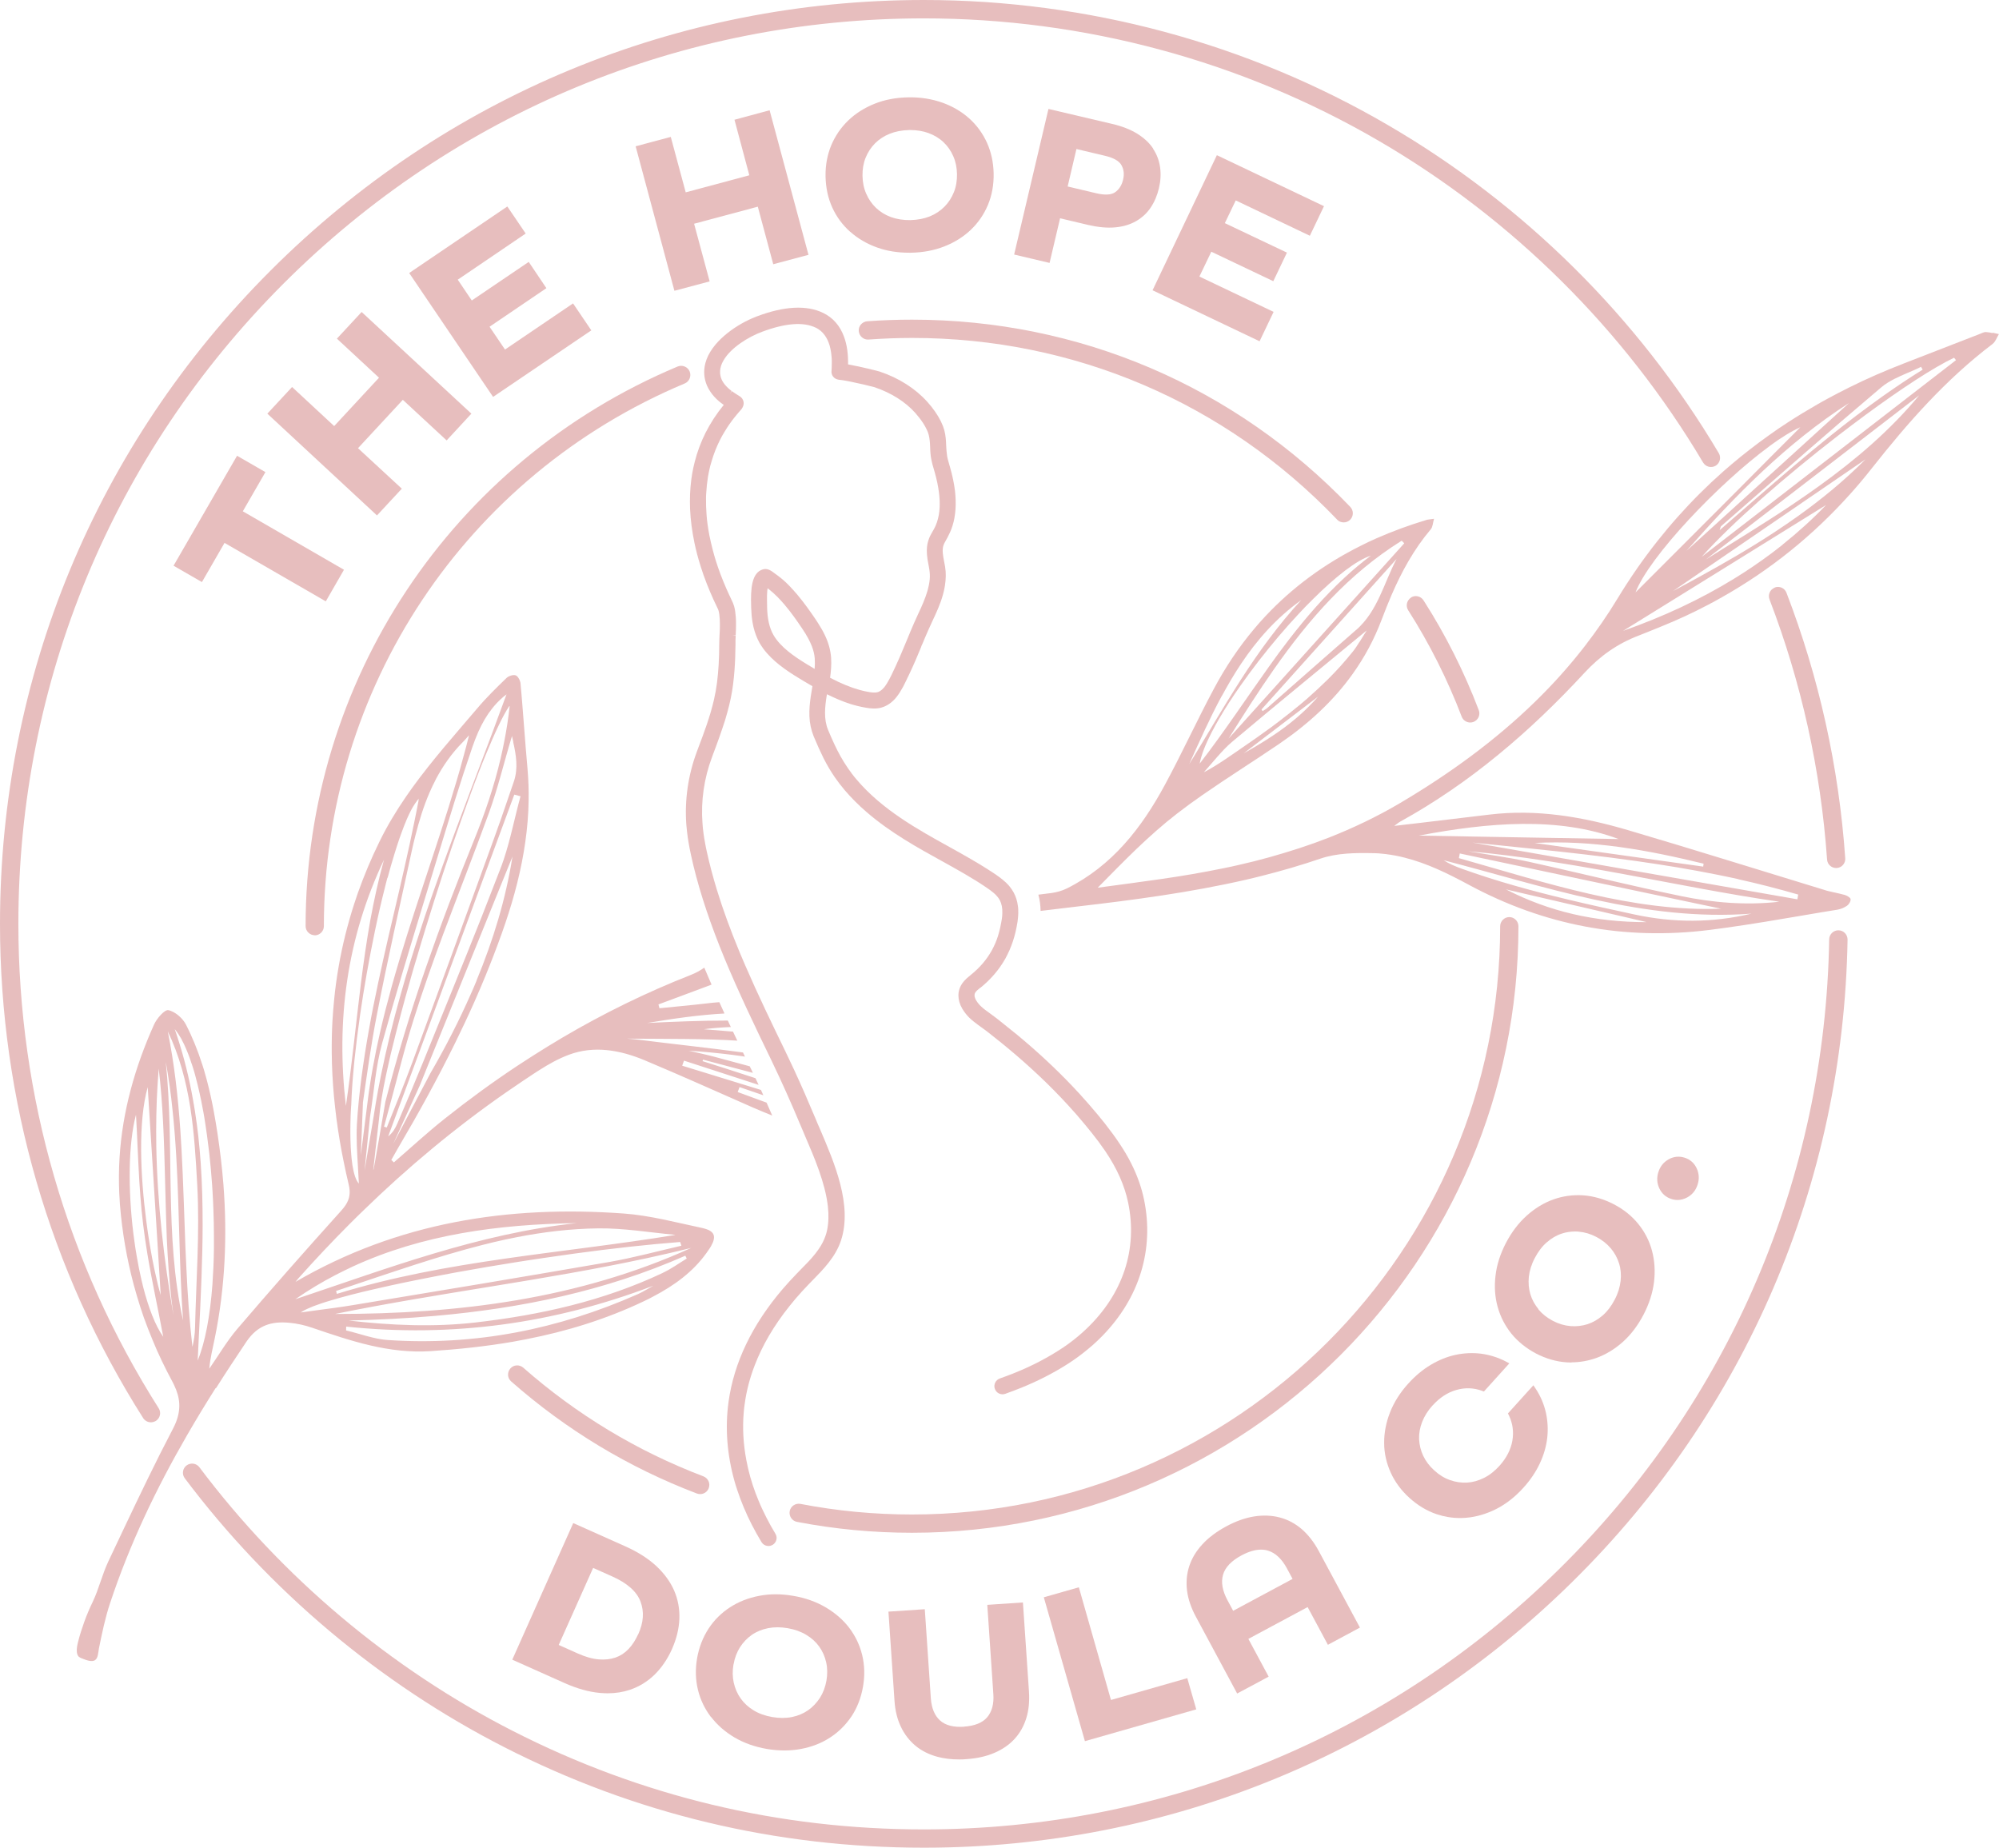<svg xmlns="http://www.w3.org/2000/svg" id="Layer_1" viewBox="0 0 198 183.01"><defs><style>.cls-1{fill:#e7bebe;}</style></defs><path class="cls-1" d="m197.36,32.99c-.21-.05-.42-.09-.64-.1-.21-.02-.44.12-.66.2-2.49.97-4.98,1.94-7.47,2.9-1.88.73-3.7,1.52-5.46,2.4-.7.35-1.4.71-2.08,1.08-.34.19-.68.37-1.02.57-1.01.58-2,1.18-2.97,1.81-.65.42-1.28.85-1.9,1.3-.62.44-1.24.9-1.84,1.37-.3.23-.6.47-.9.71-.59.48-1.18.98-1.75,1.48-3.15,2.79-5.99,5.97-8.49,9.55-.68.98-1.34,1.99-1.97,3.03-.99,1.64-2.07,3.19-3.21,4.67-.76.99-1.56,1.94-2.38,2.86s-1.68,1.81-2.56,2.67c-3.97,3.87-8.49,7.15-13.37,10.04-2.29,1.35-4.65,2.48-7.07,3.43-.97.38-1.95.73-2.93,1.05-.99.32-1.98.62-2.98.9-1,.28-2.01.53-3.03.76-.51.12-1.02.23-1.53.33-2.04.42-4.11.77-6.2,1.07-2.07.3-4.15.57-6.22.85,1.28-1.3,2.55-2.6,3.84-3.84.32-.31.65-.62.98-.92.66-.6,1.32-1.19,2.01-1.76.34-.28.69-.56,1.04-.83.8-.62,1.62-1.22,2.46-1.8,1.25-.87,2.52-1.71,3.8-2.55,1.28-.84,2.56-1.67,3.82-2.53,2.86-1.95,5.35-4.21,7.29-6.93,1.17-1.63,2.14-3.42,2.89-5.41.3-.8.62-1.59.95-2.37,1.01-2.34,2.23-4.58,3.91-6.56.19-.23.2-.61.32-1.04-.18.03-.31.04-.43.06-.06,0-.11.01-.16.02-.05,0-.09.02-.14.03-1.73.52-3.39,1.13-4.98,1.83-.53.23-1.05.48-1.56.74-3.58,1.79-6.75,4.1-9.46,7-.39.41-.76.84-1.13,1.28-1.47,1.75-2.78,3.7-3.93,5.85-1.68,3.14-3.16,6.38-4.85,9.51-2.31,4.29-5.24,8.06-9.74,10.3-.47.23-1.01.38-1.53.45-.43.05-.85.11-1.28.16.14.51.21,1.05.22,1.61,1.22-.15,2.44-.3,3.67-.44,5.6-.65,11.19-1.39,16.67-2.65.5-.12,1-.23,1.49-.36,1.99-.5,3.96-1.07,5.92-1.74,1.6-.54,3.43-.57,5.15-.53.43,0,.86.04,1.28.09.63.08,1.25.19,1.86.35,2.24.56,4.33,1.59,6.37,2.69,7.47,4.03,15.41,5.52,23.79,4.48.53-.07,1.06-.14,1.59-.21,2.66-.37,5.3-.82,7.94-1.27.53-.09,1.06-.18,1.59-.27.53-.09,1.06-.18,1.59-.26.17-.03.34-.08.5-.14.16-.07.32-.15.46-.25.19-.13.39-.45.36-.65,0-.06-.06-.13-.13-.19-.05-.04-.11-.08-.17-.11-.03-.02-.06-.03-.09-.05-.06-.03-.13-.05-.18-.07-.17-.05-.34-.09-.51-.13-.34-.08-.68-.15-1.02-.23-.17-.04-.34-.08-.5-.14-6.47-1.97-12.93-4-19.41-5.91-4.48-1.32-9.05-2.12-13.76-1.55-2.32.28-4.65.56-7.03.84-.79.09-1.59.19-2.4.28.25-.18.39-.31.55-.4,3.48-1.92,6.71-4.15,9.74-6.64,3.03-2.48,5.86-5.21,8.54-8.11,1.55-1.68,3.28-2.9,5.38-3.7.38-.15.76-.3,1.13-.45.38-.15.75-.31,1.13-.46,1.56-.63,3.08-1.33,4.54-2.1.49-.25.97-.52,1.45-.79,4.77-2.69,9.01-6.1,12.7-10.22.74-.82,1.46-1.68,2.15-2.56,3.56-4.51,7.34-8.81,11.95-12.3.29-.22.43-.65.63-.98-.21-.04-.42-.1-.64-.14Zm-67.61,36.87c-.27.28-.55.55-.84.81-1.43,1.3-3.04,2.38-4.71,3.36-.34.2-.67.39-1.01.58,2.45-1.87,4.91-3.74,7.36-5.61-.26.3-.52.59-.8.86Zm4.91-6.29c-.22.36-.44.69-.69,1-.77.96-1.59,1.87-2.46,2.73-.65.64-1.32,1.26-2,1.86-.23.2-.46.4-.69.59-.7.58-1.42,1.15-2.14,1.7-.24.18-.49.37-.73.55-.98.72-1.98,1.42-2.99,2.11-1.2.82-2.38,1.68-3.72,2.38.34-.38.68-.77,1.01-1.16.11-.13.22-.26.34-.39.45-.51.91-1.01,1.43-1.45,4.37-3.68,8.8-7.29,13.35-11.05-.25.4-.48.77-.7,1.13Zm-.35-1.17c-2.94,2.57-5.87,5.15-8.8,7.73-.13.12-.3.2-.45.3-.04-.05-.08-.11-.11-.16,4.46-4.97,8.92-9.94,13.38-14.91-1.26,2.39-1.86,5.16-4.01,7.04Zm4.53-8.85c.08.09.17.17.25.26-5.8,6.45-11.6,12.89-17.4,19.34,1.46-2.33,2.94-4.65,4.51-6.89,3.45-4.92,7.36-9.42,12.64-12.71Zm-3.05,1.48c-.91.68-1.77,1.4-2.59,2.16-2.05,1.89-3.85,3.98-5.54,6.17-.68.88-1.34,1.77-1.98,2.68-2.27,3.17-4.43,6.46-6.85,9.59.15-.84.56-1.88,1.16-3.05.12-.23.25-.47.38-.72.54-.97,1.18-2.02,1.91-3.1.18-.27.37-.54.56-.81.57-.82,1.19-1.65,1.82-2.47,1.28-1.65,2.65-3.27,4.02-4.73.45-.49.91-.96,1.36-1.4,2.24-2.23,4.33-3.88,5.76-4.32Zm-14.77,13.91c.59-1.09,1.21-2.15,1.89-3.17,1.59-2.39,3.5-4.56,5.98-6.34-1.13,1.22-2.17,2.49-3.16,3.81-.25.33-.49.66-.73.99-.95,1.33-1.86,2.7-2.73,4.09-1.09,1.73-2.14,3.5-3.2,5.26-.42.7-.85,1.41-1.28,2.1,1.03-2.28,2.04-4.56,3.22-6.74Zm28.16,19.15c.57.13,1.14.26,1.71.4,3.42.8,6.86,1.59,10.42,2.42.59.14,1.19.28,1.79.42-5.06.01-9.63-1.03-13.93-3.24Zm12.7,2.48c-2.17-.47-4.34-.94-6.5-1.46-3.6-.86-7.16-1.83-10.65-3.09-.6-.22-1.18-.46-1.74-.82,10.02,2.59,19.87,6.09,30.49,5.29-3.86.92-7.71.92-11.6.08Zm-17.38-5.58c.03-.15.06-.31.09-.46,4.39.93,8.79,1.86,13.12,2.78,2.17.46,4.32.91,6.45,1.36,2.13.45,4.23.9,6.31,1.33-8.68.33-17.29-2.55-25.97-5.01Zm22.01,3.76c-1.26-.26-2.51-.53-3.77-.81-3.76-.84-7.51-1.75-11.27-2.58-2-.44-4.03-.7-6.05-1.05.65.06,1.3.12,1.94.19,1.29.14,2.58.3,3.87.48,3.22.45,6.42,1.01,9.62,1.6,5.12.95,10.23,1.98,15.39,2.73-3.29.37-6.54.1-9.74-.56Zm5.66-1.67c1.99.44,3.97.95,5.94,1.52-.03.16-.05.31-.08.47-10.67-1.86-21.35-3.73-32.18-5.62,1.37.14,2.73.28,4.09.42.68.07,1.36.14,2.04.21,3.4.35,6.79.73,10.16,1.21,1.35.19,2.69.4,4.03.62,1.34.23,2.68.47,4.01.74.67.13,1.33.28,1.99.42Zm-3.43-1.53c-.01.09-.02.19-.04.28-5.56-.78-11.13-1.56-16.69-2.34,5.71-.31,11.24.71,16.73,2.05Zm-8.42-2.45c-2.27-.04-4.65-.08-7.11-.12-4.09-.07-8.38-.14-12.67-.22,6.92-1.31,13.82-1.89,19.78.34Zm27.4-45.61c.33-.17.68-.32,1.02-.47.35-.15.69-.3,1.04-.45.17-.08.34-.16.5-.24.05.09.11.19.16.28-1.36.84-2.68,1.73-3.98,2.65-1.73,1.23-3.42,2.51-5.08,3.84-2.49,1.99-4.93,4.09-7.37,6.21-1.22,1.06-2.44,2.13-3.68,3.2.07-.21.09-.31.12-.36,0-.02.02-.03.03-.04,3.95-3.45,7.89-6.92,11.86-10.34,1.33-1.14,2.66-2.27,3.99-3.4.41-.35.89-.63,1.38-.88Zm-4.57,2.42c-5.37,4.88-10.74,9.76-16.11,14.65,4.83-5.48,9.92-10.67,16.11-14.65Zm-7.89,4.28c1.15-.85,2.21-1.5,3.07-1.88-1.98,1.98-4,4-6.03,6.05-2.04,2.04-4.1,4.11-6.16,6.17-1.38,1.38-2.76,2.76-4.14,4.14,1.35-3.54,8.26-10.81,13.27-14.48Zm1.33,9.74c-.38.3-.76.6-1.15.89-1.17.87-2.38,1.7-3.64,2.47-3.36,2.07-7.05,3.79-11.03,5.19,1.74-1.08,3.47-2.15,5.18-3.21.86-.53,1.71-1.06,2.55-1.58,4.24-2.63,8.37-5.19,12.38-7.68-1.34,1.4-2.78,2.7-4.29,3.91Zm1.55-2.85c-.78.56-1.58,1.1-2.38,1.63-2.42,1.59-4.93,3.04-7.48,4.44-.85.47-1.71.93-2.57,1.39,6.36-4.35,12.72-8.71,19.07-13.05-2.06,2.07-4.29,3.91-6.64,5.59Zm2.05-2.95c-.9.65-1.82,1.28-2.74,1.9-1.39.93-2.8,1.83-4.22,2.72-1.42.89-2.84,1.77-4.26,2.66,7.04-5.42,14.09-10.84,21.13-16.26-2.91,3.5-6.3,6.38-9.91,8.98Zm-11.64,7.02c3.04-3.4,8.35-8.02,13.49-11.99.91-.7,1.81-1.38,2.69-2.03,3.53-2.6,6.76-4.72,8.82-5.7.06.08.12.16.19.24-8.4,6.49-16.79,12.99-25.19,19.48Z"></path><path class="cls-1" d="m21.4,137.48c.98-1.55,1.99-3.08,3.01-4.6,1.12-1.65,2.51-2.03,4.24-1.87.76.07,1.54.24,2.26.49,3.81,1.3,7.59,2.59,11.75,2.32,2.75-.18,5.46-.47,8.14-.93.45-.08.89-.16,1.33-.25,3.99-.78,7.88-1.97,11.64-3.76.32-.15.64-.31.95-.48,2.04-1.07,3.9-2.4,5.27-4.32.11-.15.21-.3.31-.45.05-.07.09-.14.13-.21.53-.94.36-1.47-.66-1.74-.07-.02-.15-.04-.23-.06-2.57-.54-5.15-1.24-7.76-1.43-11.43-.83-22.38.87-32.51,6.77.09-.11.18-.23.27-.33.83-.93,1.66-1.84,2.51-2.74s1.71-1.79,2.58-2.66c.44-.44.87-.87,1.32-1.3,4.42-4.3,9.15-8.25,14.24-11.78.51-.35,1.02-.7,1.54-1.05.37-.25.74-.5,1.11-.74.19-.12.37-.24.56-.36.94-.6,1.92-1.15,2.94-1.53,2.5-.94,5.07-.47,7.48.53.9.38,1.8.76,2.7,1.15,2.69,1.16,5.36,2.36,8.05,3.54.64.28,1.28.54,1.92.8-.19-.43-.38-.86-.56-1.28-.95-.35-1.91-.7-2.86-1.05.06-.16.12-.33.18-.49.79.27,1.57.54,2.36.81-.08-.18-.16-.35-.24-.53-2.6-.8-5.2-1.6-7.8-2.4.06-.17.12-.33.18-.5,2.46.8,4.93,1.6,7.39,2.4-.1-.22-.21-.44-.31-.66-.06-.02-.12-.04-.18-.06-1.68-.56-3.37-1.09-5.06-1.63.01-.05.03-.1.04-.15,1.65.44,3.3.87,4.94,1.31-.03-.07-.06-.13-.09-.2l-.09-.19c-.04-.09-.09-.18-.13-.26-1.15-.31-2.3-.62-3.45-.93-.85-.23-1.72-.41-2.58-.61.73.04,1.45.1,2.18.17.72.07,1.44.15,2.16.24.41.05.81.11,1.22.17-.07-.14-.13-.27-.2-.41-3.49-.47-6.99-.84-10.48-1.28-.34-.04-.69-.06-1.03-.09,4.35.03,7.71,0,10.95.2-.14-.3-.29-.6-.43-.9-.06,0-.13,0-.19-.01-.9-.07-1.79-.14-2.69-.22.8-.11,1.7-.18,2.67-.22-.1-.21-.2-.43-.3-.64-2.66,0-5.32.11-7.99.24,2.56-.43,5.11-.8,7.66-.94-.17-.37-.34-.74-.51-1.12-.44.03-.88.07-1.33.13-1.53.18-3.07.31-4.6.47-.03-.13-.07-.25-.1-.38,1.76-.64,3.5-1.31,5.26-1.96-.24-.56-.48-1.12-.72-1.68-.4.28-.83.52-1.31.71-4.43,1.74-8.67,3.82-12.73,6.21-.51.3-1.01.6-1.51.91-1,.62-2,1.25-2.98,1.9-2.46,1.63-4.84,3.37-7.17,5.22-1.74,1.38-3.37,2.89-5.05,4.34-.08-.08-.17-.16-.25-.25.22-.39.44-.79.67-1.18,2.01-3.41,3.91-6.86,5.65-10.4.65-1.33,1.28-2.66,1.88-4.01.4-.9.79-1.81,1.16-2.72.56-1.37,1.09-2.75,1.59-4.15.94-2.63,1.7-5.29,2.16-8,.12-.68.21-1.36.29-2.04.04-.34.07-.68.1-1.03.06-.69.09-1.38.1-2.07.02-1.04-.02-2.09-.11-3.14-.06-.7-.12-1.4-.18-2.11-.11-1.4-.22-2.81-.33-4.21-.06-.7-.11-1.4-.18-2.11,0-.07-.02-.16-.05-.24-.04-.13-.1-.25-.18-.36-.02-.03-.05-.07-.08-.1-.05-.06-.11-.1-.17-.12-.25-.09-.71.06-.92.27-.24.24-.49.47-.73.71-.24.24-.48.48-.72.72-.47.48-.94.98-1.37,1.49-2.23,2.62-4.51,5.18-6.52,7.96-.2.28-.4.56-.59.84-.97,1.41-1.86,2.88-2.63,4.45-.84,1.71-1.56,3.43-2.17,5.16-.12.35-.24.69-.35,1.04-.67,2.08-1.19,4.17-1.55,6.28-.18,1.05-.33,2.11-.43,3.17-.07.71-.13,1.42-.17,2.12-.06,1.06-.08,2.13-.07,3.2.01,1.43.09,2.86.22,4.3.07.72.15,1.44.24,2.16.19,1.44.43,2.89.73,4.34.07.36.15.73.23,1.09.08.36.17.73.25,1.09.21.86.1,1.45-.28,2.05-.13.2-.29.4-.47.6-3.47,3.85-6.9,7.74-10.27,11.68-1.04,1.22-1.86,2.63-2.78,3.95.09-1.05.34-2.02.54-3,1.04-5.07,1.25-10.16.86-15.24-.07-.85-.15-1.7-.25-2.54-.05-.42-.1-.85-.16-1.27-.06-.42-.12-.85-.18-1.27-.11-.7-.22-1.39-.35-2.08-.04-.23-.09-.46-.13-.69-.23-1.15-.5-2.29-.83-3.41-.07-.22-.13-.45-.21-.67-.43-1.34-.95-2.64-1.6-3.91-.25-.48-.73-.97-1.24-1.24-.17-.09-.34-.16-.5-.19-.37-.08-1.15.82-1.42,1.42-1.91,4.25-3.14,8.64-3.42,13.21-.07,1.14-.08,2.29-.03,3.46.02.39.04.78.07,1.17.22,2.72.68,5.37,1.37,7.95.2.74.42,1.47.65,2.2s.49,1.45.77,2.16c.28.71.57,1.42.88,2.13.31.7.65,1.4,1,2.09.18.35.36.69.54,1.03.05.1.11.2.15.3.62,1.28.7,2.43.17,3.74-.08.2-.18.41-.29.62-1.69,3.23-3.27,6.53-4.83,9.82-.52,1.1-1.04,2.2-1.56,3.3-.61,1.29-.93,2.71-1.54,3.99-.31.64-.59,1.29-.83,1.96s-.46,1.34-.63,2.03c-.08.32-.15.66-.12.99.01.13.05.26.12.37.02.04.05.07.08.1.08.07.18.11.27.15.36.14,1,.42,1.34.18.16-.11.24-.32.28-.54.05-.22.07-.45.1-.62.31-1.51.62-3.04,1.11-4.5,1.94-5.84,4.56-11.32,7.6-16.58.91-1.58,1.86-3.14,2.84-4.69Zm25.81-40.37c-.18.44-.37.89-.57,1.33-1.17,2.66-2.51,5.27-4,7.84h0s-3.69,7.01-3.69,7.01l2.63-5.78c1.17-2.89,2.34-5.79,3.5-8.65,1.16-2.87,2.31-5.71,3.44-8.5.75-1.86,1.5-3.71,2.24-5.52-.66,4.18-1.9,8.27-3.56,12.27Zm4.34-18.22c-.57,2.08-.98,4.21-1.66,6.25-.1.29-.2.58-.31.86-.62,1.61-1.25,3.23-1.88,4.83-1.91,4.82-3.88,9.62-5.82,14.43-.41,1-.82,2-1.24,3-.42,1-.85,1.99-1.27,2.99-.1.24-.22.47-.36.69-.15.22-.33.43-.56.61,4.16-11.28,8.33-22.57,12.49-33.85.21.06.42.11.63.17Zm-.72-5.41c.3,1.33.5,2.61.08,3.89-.42,1.24-.85,2.48-1.28,3.72-.22.62-.44,1.24-.66,1.85s-.45,1.23-.67,1.85c-2.48,6.82-4.96,13.65-7.47,20.46-.4,1.08-.82,2.15-1.24,3.22-.43,1.07-.86,2.13-1.28,3.2-.09-.03-.18-.06-.27-.08.56-2.08,1.13-4.15,1.67-6.23,1.53-5.85,3.66-11.49,5.81-17.12.2-.51.39-1.02.59-1.54.78-2.05,1.56-4.1,2.31-6.16.44-1.22.82-2.47,1.18-3.75.36-1.27.71-2.57,1.11-3.89.04.19.09.38.13.57Zm-.35-3.54c-.06.59-.14,1.18-.23,1.76-.18,1.16-.4,2.29-.66,3.4-.65,2.78-1.55,5.43-2.61,8.04-.86,2.11-1.69,4.23-2.5,6.36-.81,2.13-1.58,4.27-2.33,6.43-1.49,4.32-2.83,8.71-3.98,13.2-.08.44-1.24,7.33-1.19,6.73,0-.02,0-.04,0-.07.03-.28.11-.98.2-1.81,0-.08.02-.17.03-.25.05-.43.1-.88.15-1.32,0-.09.02-.17.03-.26.06-.52.12-1.01.16-1.4,0-.07.01-.13.02-.19.05-.42.08-.7.08-.73,0,0,0,0,0,0,0,0,0,0,0,0h0c.14-1.21.47-2.9.93-4.9.05-.2.09-.4.14-.61.3-1.24.64-2.59,1.02-4.01.13-.47.26-.96.39-1.45.2-.73.41-1.48.63-2.24.15-.51.29-1.02.45-1.53.3-1.03.62-2.08.94-3.13,1.13-3.68,2.35-7.41,3.54-10.76.25-.72.51-1.42.75-2.1.17-.45.33-.9.49-1.33.16-.43.32-.85.48-1.26.24-.61.47-1.2.7-1.75.91-2.21,1.71-3.91,2.33-4.82Zm-3.14,2.62c.43-.97.89-1.74,1.4-2.38.07-.09.15-.18.22-.27.37-.43.77-.81,1.21-1.14-.95,2.6-1.92,5.19-2.9,7.77-.16.43-.33.86-.49,1.29-.49,1.29-.97,2.58-1.45,3.87-.16.43-.32.86-.48,1.29-.64,1.72-1.26,3.44-1.87,5.17-.15.43-.3.86-.45,1.29-.3.86-.59,1.73-.87,2.6-.71,2.17-1.39,4.35-2,6.54-.74,2.63-1.39,5.29-1.94,7.98-.09.45-.18.9-.26,1.35-.17.9-.32,1.81-.46,2.72l-.89,5.3.54-5.32c.39-2.43.55-4.93,1.2-7.29,1.3-4.69,2.72-9.36,4.14-14.02.47-1.55.95-3.11,1.42-4.66.55-1.79,1.09-3.59,1.65-5.38.56-1.79,1.14-3.57,1.75-5.34.17-.49.35-.94.53-1.36Zm-4.17,4.62c.7-1.32,1.56-2.56,2.67-3.68.06-.07.13-.13.19-.2.18-.2.34-.38.43-.48-.1.38-.19.76-.29,1.14-.2.76-.41,1.52-.62,2.27-.11.38-.22.76-.33,1.13-2,6.79-4.51,13.48-6.42,20.34-.42,1.53-.82,3.06-1.17,4.61-.53,2.32-.96,4.66-1.25,7.05l-.64,5.06.21-5.24c.41-2.87.81-5.74,1.36-8.58,1.06-5.47,2.29-10.9,3.48-16.34.11-.5.22-.99.35-1.48.37-1.47.81-2.9,1.4-4.27.2-.46.41-.9.64-1.34Zm-4.78,9.77c.22-.83.45-1.63.68-2.37.09-.3.18-.58.27-.86.14-.42.27-.82.41-1.19.09-.25.18-.49.27-.72.09-.23.18-.45.27-.66.27-.63.54-1.15.81-1.55.09-.13.18-.25.26-.36.04-.05.09-.1.13-.15-.02.02-.03.07-.03.12,0,.05,0,.1-.01.13-.02.1-.04.2-.06.3-.04.19-.07.38-.11.57-.07.38-.15.76-.23,1.14-.16.76-.32,1.53-.48,2.29-.33,1.53-.68,3.05-1.03,4.57-.35,1.53-.71,3.05-1.07,4.58-.18.76-.35,1.53-.52,2.29-.17.77-.34,1.53-.5,2.3-.33,1.54-.64,3.08-.91,4.62-.28,1.55-.52,3.1-.73,4.66-.2,1.56-.37,3.14-.46,4.71-.07,1.37.02,2.76.1,4.13.02.42.05.84.07,1.25,0,.12.02.24.02.35,0,.02,0,.11,0,.13-.07-.09-.14-.2-.21-.32-.25-.5-.41-1.26-.5-2.11-.01-.11-.02-.21-.03-.32-.1-1.09-.11-2.27-.09-3.22,0-.28.01-.55.02-.78,0-.15.01-.29.02-.42,0-.12.01-.23.02-.32,0-.18.02-.28.02-.28.04-1.2.13-2.53.27-3.95.02-.18.03-.35.05-.53.15-1.43.34-2.95.56-4.49.39-2.7.89-5.5,1.44-8.16.08-.38.16-.76.24-1.13.16-.75.33-1.48.5-2.19.13-.53.26-1.06.39-1.57.04-.17.09-.34.13-.5Zm-4.13,22.58c-.99-8.47.09-16.62,3.77-24.37-.55,1.99-.99,4.01-1.36,6.03-.36,2.02-.65,4.06-.91,6.1-.51,4.08-.9,8.18-1.5,12.25Zm29.3,18.46c-.13.07-.26.13-.39.19-7.89,3.49-16.13,5.12-24.75,4.54-.52-.03-1.04-.13-1.56-.26-.17-.04-.35-.09-.52-.13-.34-.09-.69-.19-1.03-.29-.34-.1-.69-.19-1.03-.27,0-.13,0-.25.01-.38,10.47,1.1,20.59-.29,30.42-4.05-.38.21-.76.45-1.15.65Zm2.07-1.91c-5.87,2.77-12.1,4.16-18.52,4.9-4.2.48-8.38.29-12.58-.19,2.87-.07,5.72-.21,8.56-.46,8.5-.75,16.82-2.45,24.79-5.96.05.09.09.19.14.28-.79.48-1.54,1.03-2.38,1.42Zm-32.4,4.05c10.24-2.09,20.65-3.31,30.86-5.52,1.46-.32,2.92-.65,4.37-1.01-11.19,5.07-23.07,6.54-35.23,6.54Zm34.26-6.75c-2.4.55-4.77,1.2-7.19,1.62-4.21.73-8.42,1.44-12.63,2.15-2.11.35-4.21.7-6.32,1.05-2.11.35-4.21.7-6.32,1.05-1.25.21-2.51.37-3.86.55-.45.06-.91.12-1.38.19.04-.03.09-.06.15-.1.11-.07.23-.13.37-.2.07-.03.15-.07.22-.1.16-.07.33-.14.52-.22.48-.18,1.05-.38,1.71-.57,1.19-.36,2.65-.74,4.32-1.12.56-.13,1.13-.26,1.73-.39.4-.09.81-.17,1.22-.26,1.04-.22,2.13-.43,3.25-.65.45-.09.91-.17,1.37-.26.23-.04.46-.08.7-.13,1.87-.34,3.81-.67,5.77-.98.49-.08.98-.15,1.48-.23.49-.08.99-.15,1.48-.22.99-.14,1.97-.28,2.95-.42,3.67-.5,7.23-.89,10.34-1.13.04.12.08.25.12.37Zm-.6-1.07c-11.18,1.84-22.58,2.47-33.53,5.84-.02-.1-.04-.2-.07-.29,1.29-.43,2.58-.86,3.87-1.3,1.29-.43,2.58-.86,3.88-1.28,2.23-.72,4.47-1.4,6.72-1.97.38-.1.75-.19,1.13-.28.76-.18,1.51-.34,2.27-.49,2.66-.52,5.36-.85,8.11-.88,2.53-.03,5.07.41,7.6.64Zm-33.62,3.95c.55-.28,1.1-.55,1.65-.81,6.92-3.19,14.44-4.19,22.2-4.31-9.69,1.03-18.72,4.48-27.87,7.54,1.31-.91,2.65-1.71,4.02-2.42Zm-15.28-23.3c.17.31.33.64.48,1.01.21.49.4,1.03.59,1.61s.36,1.21.52,1.88c.12.5.24,1.02.35,1.56.07.36.14.72.21,1.1.07.37.13.75.19,1.14.06.39.12.78.17,1.17.08.59.16,1.2.23,1.81.11,1.02.21,2.07.28,3.12.01.21.03.42.04.63.04.63.07,1.27.09,1.9.03.85.05,1.69.05,2.52,0,.42,0,.83,0,1.24,0,.62-.03,1.22-.05,1.82-.03.6-.06,1.19-.1,1.76-.23,3.06-.71,5.72-1.46,7.52.03-.69.06-1.38.1-2.06.03-.69.07-1.38.1-2.06.02-.34.03-.69.05-1.03.03-.69.06-1.38.09-2.06.01-.34.03-.69.04-1.03.06-1.72.11-3.44.11-5.16,0-1.03-.01-2.06-.04-3.09-.03-1.03-.08-2.06-.15-3.08-.12-1.71-.3-3.42-.57-5.12-.11-.68-.23-1.36-.36-2.04-.4-2.04-.94-4.07-1.64-6.09.24.29.47.64.7,1.04Zm-3.36,4.7c.26,4.08.52,8.39.8,12.75.16,2.61.33,5.24.49,7.85-.18-.58-.37-1.35-.56-2.24-.04-.18-.08-.36-.12-.55-.12-.57-.23-1.18-.34-1.82-.04-.21-.07-.43-.11-.65-.11-.66-.21-1.36-.3-2.07-.59-4.52-.82-9.83.14-13.26Zm-.46,19.76c-.06-.23-.12-.47-.17-.71-.17-.72-.32-1.48-.45-2.25-.04-.26-.09-.52-.13-.78-.08-.52-.15-1.06-.22-1.59-.52-4.28-.5-8.8.27-11.69.12,2,.19,4.26.33,6.61.03.47.06.94.1,1.42.07.95.16,1.91.28,2.86.06.48.12.95.19,1.43.07.47.14.95.22,1.42.47,2.83,1.09,5.61,1.58,8.26-.79-1.11-1.46-2.87-2-4.97Zm1.31-13.9c0-.51-.01-1.02-.01-1.53,0-1.02.02-2.05.06-3.08.02-.51.05-1.03.08-1.54s.07-1.03.11-1.54c.42,3.55.53,7.12.62,10.7.01.51.02,1.02.04,1.53.04,1.53.08,3.06.14,4.59.02.51.05,1.02.08,1.53.12,2.04.29,4.07.58,6.1-.95-5.56-1.6-11.14-1.7-16.76Zm1.43,4.49c-.01-.54-.02-1.07-.03-1.61-.02-1.61-.04-3.21-.08-4.82-.06-2.14-.16-4.28-.38-6.41.29,1.59.51,3.18.67,4.77.17,1.6.29,3.19.38,4.8.15,2.67.22,5.35.3,8.02.08,2.68.17,5.35.36,8.02-.94-4.22-1.14-8.49-1.22-12.77Zm1.46,5.63c-.13-3.27-.21-6.54-.39-9.8-.04-.65-.08-1.3-.12-1.96-.23-3.26-.59-6.5-1.24-9.73,2.32,4.85,2.64,10.1,2.92,15.28.25,4.66-.11,9.36-.22,14.04-.01.65-.11,1.29-.26,1.93-.3-2.6-.48-5.21-.6-7.82-.03-.65-.06-1.31-.09-1.96Z"></path><path class="cls-1" d="m97.1,97.84c1.03-.83,1.86-1.8,2.47-2.88.15-.27.29-.56.42-.85.25-.58.46-1.2.61-1.85.07-.32.14-.66.19-1,.04-.27.06-.54.07-.8,0-.26,0-.51-.04-.74-.06-.48-.2-.92-.41-1.31-.11-.21-.25-.41-.4-.6-.45-.55-1.01-.94-1.51-1.28-.91-.61-1.89-1.2-3.27-1.98-.38-.22-.77-.43-1.18-.66-3.13-1.73-6.68-3.69-9.22-6.7-.16-.18-.3-.37-.45-.56-.28-.37-.53-.74-.78-1.14-.12-.2-.23-.39-.35-.59-.4-.72-.78-1.53-1.23-2.61-.45-1.09-.31-2.29-.13-3.43,0-.03.01-.07.02-.1.83.41,1.59.73,2.31.96.51.16,1.01.28,1.53.37.45.08.98.14,1.52,0,.29-.08.57-.21.83-.39.26-.18.5-.41.71-.68.22-.28.43-.61.64-1,.18-.34.34-.68.5-1.02l.16-.33c.18-.39.38-.82.59-1.31.19-.44.37-.88.55-1.31v-.03c.13-.28.25-.56.36-.84.12-.29.25-.58.38-.87.12-.26.24-.53.37-.81.38-.81.77-1.65,1.02-2.54.05-.19.11-.39.15-.61.02-.11.04-.22.06-.33.11-.67.12-1.29.02-1.9-.03-.15-.06-.31-.09-.47-.06-.32-.12-.62-.14-.9-.02-.3,0-.53.07-.74.03-.08.06-.17.12-.27.05-.1.1-.19.17-.31.05-.09.1-.18.15-.28.08-.15.15-.3.22-.45.19-.43.33-.89.42-1.37.03-.15.05-.31.07-.46.07-.57.08-1.18.03-1.82-.01-.15-.03-.29-.04-.44-.09-.72-.24-1.46-.49-2.34l-.09-.31c-.08-.28-.16-.54-.2-.8-.05-.31-.07-.63-.09-1.01,0-.15-.01-.29-.02-.44-.03-.45-.09-.97-.3-1.51-.25-.64-.64-1.29-1.15-1.93-.14-.17-.27-.33-.39-.46-.59-.66-1.29-1.25-2.09-1.76-.8-.51-1.68-.93-2.64-1.25-.2-.07-2.06-.52-3.13-.71.02-1.03-.11-1.95-.39-2.71-.4-1.12-1.11-1.92-2.08-2.39-1.63-.79-3.84-.68-6.55.34-.15.06-.31.12-.47.19-1.8.78-4.1,2.41-4.64,4.43-.02.09-.04.18-.06.27-.11.58-.07,1.15.12,1.72.06.19.15.38.25.56.1.18.22.36.35.53.13.17.28.34.45.5.16.16.35.31.55.46.01.01.07.05.16.11-.71.86-1.31,1.79-1.8,2.75-.46.92-.83,1.9-1.08,2.9-.05.2-.1.39-.14.59-.08.38-.15.78-.2,1.17-.12.94-.16,1.91-.12,2.91.05,1.09.2,2.22.44,3.37.04.18.08.36.12.54.08.35.18.71.28,1.07.15.51.31,1.03.49,1.54.38,1.07.84,2.16,1.37,3.25.05.1.1.2.12.28.14.51.14,1.21.13,1.76,0,.22-.02.43-.03.65-.01.33-.03.64-.03.94,0,1.45-.08,2.66-.22,3.79-.07.55-.17,1.1-.3,1.68-.38,1.67-.98,3.26-1.62,4.95l-.08.22c-.86,2.29-1.22,4.79-1.04,7.21.02.23.04.47.07.7.08.72.21,1.47.39,2.3.61,2.82,1.55,5.79,2.85,9.08.61,1.54,1.32,3.19,2.16,5.03.19.41.38.83.57,1.24.77,1.66,1.57,3.31,2.34,4.9l.09.19c.95,1.97,1.9,4.09,2.82,6.29.07.18.15.35.23.54l.24.57c.94,2.18,2,4.66,2.26,6.97.1.87.07,1.67-.08,2.37-.04.19-.09.37-.15.54-.15.44-.37.88-.69,1.34-.1.14-.2.28-.31.42-.44.56-.97,1.1-1.48,1.61l-.38.39c-.48.5-.94,1-1.37,1.5-3.04,3.55-4.85,7.32-5.38,11.21-.35,2.55-.15,5.19.59,7.83.08.29.17.58.27.87.19.58.41,1.17.65,1.74.48,1.16,1.08,2.31,1.76,3.44.04.06.08.11.13.16.15.14.35.22.56.22.15,0,.29-.04.42-.12.18-.11.31-.29.36-.5.03-.1.03-.21.01-.31-.02-.1-.05-.2-.11-.29-.32-.53-.62-1.06-.89-1.6s-.53-1.07-.75-1.61c-.45-1.07-.81-2.16-1.06-3.24-.06-.27-.12-.54-.17-.81-.31-1.62-.4-3.23-.26-4.8.02-.26.05-.52.09-.78.17-1.27.5-2.55.98-3.8.76-2,1.92-3.98,3.45-5.89.19-.24.39-.48.59-.72.41-.48.84-.95,1.29-1.42l.37-.38c1.14-1.16,2.32-2.36,2.86-3.99,1.15-3.49-.64-7.67-2.08-11.03l-.24-.55c-.08-.18-.15-.35-.22-.53-.7-1.67-1.41-3.3-2.13-4.85-.24-.52-.48-1.03-.72-1.52l-.09-.19c-1.35-2.78-2.74-5.65-3.99-8.54-.18-.41-.35-.83-.53-1.24-.94-2.26-1.69-4.31-2.29-6.27-.4-1.31-.74-2.59-1.01-3.83-.06-.26-.11-.51-.15-.75-.14-.73-.23-1.39-.27-2.03-.17-2.19.16-4.45.94-6.53l.08-.22c.22-.58.43-1.14.63-1.71.23-.65.41-1.19.58-1.71.09-.29.17-.58.25-.87.26-.95.44-1.83.55-2.7.06-.45.1-.91.14-1.39.06-.79.09-1.64.1-2.59,0-.13,0-.27,0-.41,0-.14.01-.28.02-.43l-.33-.02.33-.02c.02-.35.03-.71.03-1.08,0-.27,0-.52-.02-.74-.03-.41-.08-.77-.17-1.08-.06-.21-.15-.4-.22-.55-.2-.41-.39-.83-.57-1.24-.4-.92-.75-1.84-1.03-2.74-.1-.32-.19-.65-.28-.98-.13-.5-.25-1.01-.35-1.51-.07-.34-.12-.69-.17-1.03-.05-.35-.09-.7-.11-1.04-.04-.53-.06-1.07-.05-1.58,0-.18,0-.35.02-.53.03-.54.09-1.07.17-1.59.03-.18.06-.35.1-.53.07-.36.16-.71.27-1.05.21-.72.49-1.42.82-2.08.13-.27.28-.53.44-.79.31-.52.66-1.03,1.05-1.51.19-.24.4-.48.61-.72.04-.04.07-.08.09-.13l.05-.08c.05-.09.09-.19.1-.29.02-.1.01-.2-.01-.3-.05-.2-.17-.38-.34-.49l-.24-.15c-.08-.05-.18-.12-.28-.18-.06-.04-.12-.09-.18-.12l-.11-.08-.19.27.16-.29c-.54-.41-.89-.84-1.04-1.28-.02-.06-.04-.12-.05-.18-.08-.33-.06-.68.05-1.03.05-.17.13-.34.23-.51.71-1.26,2.45-2.35,3.86-2.87,2.29-.85,4.07-.99,5.3-.39.09.04.18.09.26.15.08.05.16.11.23.17.14.12.27.26.38.41.11.15.2.31.29.49.08.17.15.36.21.56.05.19.1.4.13.61.03.2.05.41.07.64,0,.11,0,.21.01.32,0,.21,0,.43-.01.63,0,.1-.01.21-.02.31-.03.31.13.61.41.76.09.05.19.08.3.1l.34.04c.38.05,1.15.21,2.12.43l.24.06c.51.12.82.2.85.21,1.65.56,3.05,1.44,4.04,2.55.28.32.54.65.75.97.21.32.38.64.5.95.13.34.17.72.2,1.05,0,.13.02.27.02.41,0,.19.02.38.03.58.02.23.04.42.08.61.06.34.15.66.25.98.03.09.05.19.08.28.22.77.35,1.42.43,2.03.07.53.09,1.03.07,1.49-.01.26-.04.51-.08.74-.04.25-.11.49-.18.72-.08.24-.18.47-.3.69-.04.07-.08.14-.14.24-.15.26-.31.54-.41.87-.07.21-.12.43-.14.66-.01.11-.02.21-.02.32,0,.27.02.56.07.91.03.19.07.38.11.6.03.13.05.27.07.4.05.33.07.64.04.97-.03.34-.1.71-.23,1.17-.1.34-.23.71-.41,1.14-.16.39-.34.78-.52,1.16-.13.27-.26.56-.38.84-.26.59-.51,1.19-.75,1.78-.35.84-.71,1.71-1.1,2.55l-.16.34c-.28.6-.57,1.22-.94,1.7-.11.13-.28.32-.49.43-.07.04-.13.06-.2.08-.24.06-.55.03-.84-.02-.31-.05-.62-.12-.94-.21-.89-.25-1.82-.63-2.91-1.2.08-.58.15-1.3.1-2.01-.03-.36-.09-.72-.19-1.08-.2-.73-.55-1.47-1.1-2.32-.09-.13-.17-.27-.26-.4-.5-.73-1.1-1.6-1.82-2.45-.25-.29-.5-.57-.74-.82-.12-.12-.23-.24-.35-.35-.36-.34-.73-.63-1.09-.88l-.05-.04c-.3-.23-.68-.52-1.14-.39-1.13.31-1.24,1.92-1.18,3.62v.14c.02.54.06,1.04.14,1.5.03.15.06.31.09.45.07.29.16.58.26.84.1.26.22.52.35.75.11.19.23.37.36.55.91,1.24,2.28,2.17,3.5,2.91.35.21.75.46,1.16.69.07.04.14.08.21.12-.22,1.31-.46,2.66-.17,4.01.07.33.17.64.29.95.35.84.66,1.52.96,2.13.36.72.74,1.36,1.15,1.95.3.43.61.84.95,1.24.65.76,1.39,1.51,2.22,2.22,2.34,2.02,5.06,3.52,7.45,4.84,1.57.87,2.99,1.66,4.32,2.56.55.37,1.11.77,1.39,1.3.18.34.27.78.25,1.29,0,.18-.02.37-.05.57-.09.59-.22,1.16-.38,1.68s-.38,1.01-.63,1.46c-.51.91-1.19,1.7-2.09,2.42-.14.11-.28.23-.41.35-.16.15-.3.31-.41.47-.15.22-.26.45-.32.7-.04.15-.06.31-.06.48,0,.43.12.88.38,1.32.18.31.42.62.69.89.3.29.62.53.89.73.1.07.2.14.29.21.11.08.22.16.33.24.11.08.21.16.32.24l.78.62c.38.3.77.61,1.14.92,1.1.91,2.16,1.85,3.17,2.8,1.01.95,1.97,1.93,2.87,2.91.29.32.59.65.87.97.28.33.56.65.83.98.23.28.46.56.69.85.23.29.45.58.67.87.22.3.44.61.64.9,1.17,1.74,1.9,3.4,2.25,5.07.96,4.61-.5,9.05-4.13,12.51-.55.53-1.16,1.03-1.8,1.5-.32.23-.66.46-1.01.68-.21.13-.42.26-.64.39-1.52.9-3.19,1.67-5.13,2.35-.42.15-.64.61-.49,1.03.15.42.61.64,1.03.49.58-.21,1.14-.42,1.68-.64,1.63-.67,3.07-1.41,4.41-2.26.57-.36,1.11-.74,1.63-1.15.34-.27.68-.54.99-.82.31-.28.62-.57.91-.87,3.69-3.78,5.15-8.59,4.12-13.53-.25-1.19-.66-2.35-1.25-3.52-.34-.69-.74-1.36-1.22-2.07-.4-.6-.86-1.22-1.39-1.9-.24-.3-.48-.6-.73-.9-.56-.67-1.15-1.35-1.76-2.02-.23-.25-.47-.51-.71-.76-1.67-1.76-3.52-3.48-5.49-5.11-.41-.34-.83-.67-1.23-.99l-.05-.04c-.22-.17-.43-.34-.65-.52-.24-.19-.49-.37-.72-.54-.36-.26-.7-.5-1-.79-.05-.05-.24-.25-.39-.49-.02-.03-.04-.07-.06-.1-.04-.07-.07-.14-.09-.21-.01-.03-.02-.07-.03-.1-.03-.17-.01-.31.07-.43.11-.16.3-.31.51-.48Zm-16.41-31.59c-.26-.15-.52-.31-.78-.47-1.25-.76-2.62-1.7-3.3-2.89-.4-.7-.61-1.61-.63-2.79v-.15c-.01-.18-.01-.35-.01-.51,0-.16,0-.3,0-.43.01-.33.03-.57.06-.75.03.03.07.05.1.08.3.23.6.5.9.8.22.23.45.48.68.75.67.79,1.24,1.61,1.71,2.31.28.41.48.74.65,1.06.14.27.26.52.35.76.16.42.25.81.28,1.19.02.32.02.65-.01,1.03Z"></path><path class="cls-1" d="m175.79,58.2c-.47.18-.7.7-.52,1.17,3.16,8.24,5.08,16.91,5.7,25.76.03.48.43.84.9.84.02,0,.04,0,.06,0,.5-.03.88-.47.84-.97-.63-9.03-2.59-17.88-5.82-26.29-.18-.47-.7-.7-1.17-.52Z"></path><path class="cls-1" d="m69.35,147.98c.37,0,.71-.22.85-.59.18-.47-.06-.99-.53-1.17-6.55-2.49-12.55-6.11-17.84-10.76-.38-.33-.95-.3-1.28.08-.33.38-.3.95.08,1.28,5.45,4.8,11.64,8.53,18.39,11.1.11.04.21.06.32.06Z"></path><path class="cls-1" d="m149.5,90.83c-.5,0-.91.41-.91.91,0,32.12-26.13,58.26-58.26,58.26-3.72,0-7.43-.35-11.05-1.05-.49-.09-.97.23-1.06.72-.09.49.23.97.72,1.06,3.73.72,7.56,1.08,11.39,1.08,33.13,0,60.07-26.95,60.07-60.07,0-.5-.41-.91-.91-.91Z"></path><path class="cls-1" d="m139.76,59.19c-.42.27-.55.83-.28,1.25,2.12,3.32,3.9,6.87,5.3,10.54.14.36.48.58.85.58.11,0,.22-.02.32-.06.47-.18.7-.7.52-1.17-1.44-3.79-3.28-7.45-5.47-10.87-.27-.42-.83-.55-1.25-.28Z"></path><path class="cls-1" d="m132.43,51.46c.18.19.42.28.66.28.23,0,.45-.08.63-.25.36-.35.37-.92.03-1.28-11.45-11.96-26.86-18.55-43.41-18.55-1.48,0-2.97.05-4.44.16-.5.04-.88.47-.84.97s.48.88.97.84c1.42-.1,2.87-.16,4.31-.16,16.05,0,31,6.39,42.1,17.99Z"></path><path class="cls-1" d="m31.17,92.64c.5,0,.91-.41.91-.91,0-23.54,14.03-44.64,35.74-53.75.46-.19.68-.73.49-1.19-.19-.46-.73-.68-1.19-.49-22.38,9.39-36.85,31.15-36.85,55.42,0,.5.41.91.91.91Z"></path><path class="cls-1" d="m182.1,92.14c-.49-.01-.91.39-.92.89-.39,23.63-9.9,45.79-26.76,62.39-16.88,16.62-39.22,25.77-62.92,25.77-14.35,0-28.06-3.29-40.74-9.77-12.1-6.18-22.83-15.21-31.01-26.1-.3-.4-.87-.48-1.27-.18-.4.3-.48.87-.18,1.27,8.35,11.11,19.29,20.32,31.64,26.63,12.94,6.61,26.93,9.96,41.57,9.96,24.17,0,46.97-9.34,64.19-26.29,17.2-16.93,26.9-39.54,27.3-63.65,0-.5-.39-.91-.89-.92Z"></path><path class="cls-1" d="m14.95,140.87c.17,0,.33-.05.49-.14.42-.27.55-.83.28-1.25C6.62,125.15,1.82,108.56,1.82,91.5c0-23.96,9.33-46.48,26.27-63.42C45.03,11.15,67.55,1.82,91.5,1.82c15.85,0,31.43,4.19,45.05,12.12,13.22,7.69,24.33,18.71,32.14,31.87.26.43.81.57,1.24.32.43-.26.57-.81.32-1.24-7.96-13.42-19.3-24.66-32.79-32.51C123.57,4.28,107.68,0,91.5,0c-24.44,0-47.42,9.52-64.7,26.8C9.52,44.08,0,67.06,0,91.5c0,17.4,4.9,34.33,14.18,48.95.17.27.47.42.77.42Z"></path><polygon class="cls-1" points="23.48 45.14 17.19 56.03 20 57.65 22.24 53.77 32.27 59.56 34.07 56.43 24.05 50.64 26.29 46.76 23.48 45.14"></polygon><polygon class="cls-1" points="28.93 38.33 26.48 40.97 37.34 51.05 39.8 48.4 35.46 44.39 39.9 39.6 44.24 43.62 46.69 40.97 35.82 30.9 33.37 33.54 37.54 37.41 33.1 42.2 28.93 38.33"></polygon><polygon class="cls-1" points="50.25 20.45 40.53 27.04 48.84 39.31 58.57 32.72 56.76 30.05 50.02 34.62 48.49 32.36 54.12 28.54 52.37 25.94 46.73 29.76 45.34 27.7 52.07 23.13 50.25 20.45"></polygon><polygon class="cls-1" points="66.44 13.56 62.96 14.49 66.8 28.8 70.29 27.87 68.75 22.16 75.06 20.47 76.59 26.17 80.08 25.24 76.23 10.92 72.75 11.86 74.22 17.36 67.92 19.05 66.44 13.56"></polygon><path class="cls-1" d="m84.21,22.95c.75.67,1.65,1.2,2.66,1.56.96.35,2.03.52,3.17.52.06,0,.12,0,.18,0,1.2-.02,2.32-.23,3.33-.63,1.01-.4,1.89-.95,2.62-1.65.73-.7,1.3-1.53,1.69-2.47.39-.94.58-1.98.56-3.09-.02-1.09-.24-2.12-.66-3.05-.42-.93-1.02-1.75-1.77-2.42-.75-.67-1.65-1.2-2.67-1.56-1.02-.36-2.15-.54-3.34-.52-1.22.02-2.34.23-3.34.63-1,.4-1.88.95-2.61,1.65-.73.7-1.3,1.53-1.7,2.48-.39.95-.58,1.98-.56,3.07.02,1.11.24,2.14.66,3.07.42.93,1.02,1.74,1.77,2.41Zm1.53-7.33c.22-.54.53-1.02.93-1.42.4-.4.88-.72,1.45-.95.57-.23,1.21-.35,1.92-.37.04,0,.07,0,.11,0,.66,0,1.28.1,1.82.3.57.21,1.07.51,1.48.9.41.39.74.85.97,1.39.24.54.36,1.14.37,1.78s-.09,1.25-.31,1.79-.53,1.03-.93,1.43c-.4.4-.88.73-1.45.96-.57.23-1.21.35-1.92.37h0c-.71.01-1.35-.09-1.93-.3-.57-.21-1.07-.52-1.48-.91-.41-.39-.74-.87-.97-1.4-.24-.54-.36-1.14-.37-1.78-.01-.64.09-1.25.31-1.79Z"></path><path class="cls-1" d="m114.22,14.72c-.37-.57-.91-1.06-1.58-1.48-.67-.41-1.5-.74-2.49-.97l-6.3-1.48-3.4,14.42,3.51.83,1.04-4.42,2.79.66c.99.23,1.88.31,2.66.24.79-.07,1.49-.28,2.08-.62.59-.34,1.08-.79,1.45-1.35.37-.55.64-1.19.81-1.9.17-.71.21-1.4.12-2.06-.09-.67-.32-1.29-.7-1.86Zm-2.98,3.08c-.13.55-.39.96-.79,1.24-.39.27-1.02.3-1.87.1l-2.83-.67.87-3.71,2.83.67c.85.2,1.4.51,1.63.93.24.43.29.9.16,1.44Z"></path><polygon class="cls-1" points="129.74 23.35 131.14 20.42 120.53 15.37 114.16 28.75 124.76 33.8 126.15 30.89 118.8 27.39 119.98 24.93 126.12 27.85 127.47 25.02 121.32 22.1 122.4 19.85 129.74 23.35"></polygon><path class="cls-1" d="m65,155.1c-.8-.74-1.82-1.39-3.05-1.94l-5.17-2.31-6.04,13.53,5.17,2.31c1.23.55,2.4.88,3.48.98.27.02.53.04.79.04.79,0,1.54-.12,2.22-.35.91-.31,1.73-.81,2.43-1.49.69-.68,1.28-1.53,1.73-2.54.44-1,.69-1.99.73-2.97.04-.98-.13-1.93-.51-2.81-.38-.88-.98-1.7-1.78-2.45Zm-1.78,6.74c-.27.59-.59,1.1-.97,1.49-.37.39-.8.67-1.29.84-.49.17-1.05.23-1.66.18-.62-.05-1.32-.25-2.08-.59l-1.88-.84,3.41-7.63,1.88.84c1.49.66,2.44,1.5,2.81,2.49.38,1,.31,2.06-.22,3.24Z"></path><path class="cls-1" d="m70.43,170.05c.61.8,1.39,1.48,2.32,2.03.93.55,2,.93,3.2,1.14.59.1,1.18.15,1.75.15s1.11-.05,1.64-.15c1.07-.2,2.04-.58,2.88-1.13.85-.55,1.56-1.26,2.13-2.11.56-.85.94-1.83,1.13-2.93.19-1.08.16-2.13-.08-3.12-.24-1-.68-1.91-1.29-2.71-.61-.8-1.4-1.48-2.34-2.03-.93-.55-2.01-.93-3.19-1.13-1.2-.21-2.34-.21-3.4,0-1.06.2-2.02.58-2.87,1.13-.85.55-1.57,1.26-2.13,2.12-.56.86-.94,1.84-1.13,2.91-.19,1.09-.16,2.15.08,3.14.24.99.68,1.9,1.29,2.7Zm2.23-5.21c.11-.64.33-1.21.64-1.7.32-.49.71-.9,1.17-1.22s1-.54,1.6-.66c.6-.12,1.26-.12,1.95,0,.7.12,1.31.34,1.84.66.52.31.95.7,1.28,1.16s.56.98.69,1.55c.13.57.14,1.18.03,1.82-.11.63-.33,1.21-.64,1.7-.32.49-.71.91-1.18,1.24-.46.32-1,.55-1.6.67-.6.12-1.26.12-1.95,0-.7-.12-1.32-.34-1.84-.66-.52-.31-.95-.71-1.28-1.17-.33-.46-.56-.99-.69-1.56-.13-.57-.14-1.18-.03-1.82Z"></path><path class="cls-1" d="m95.49,171.02c-1.05.07-1.85-.14-2.38-.62-.54-.49-.84-1.22-.91-2.18l-.6-8.84-3.6.24.6,8.84c.06.94.27,1.8.62,2.54.35.75.84,1.38,1.44,1.89.6.5,1.34.88,2.2,1.11.64.17,1.36.26,2.13.26.24,0,.49,0,.74-.03,1.04-.07,1.97-.28,2.76-.62.8-.34,1.48-.81,2.01-1.39.53-.58.92-1.28,1.16-2.07.24-.78.32-1.65.26-2.6l-.6-8.84-3.53.24.6,8.84c.07.96-.14,1.73-.6,2.28-.46.55-1.24.87-2.3.94Z"></path><polygon class="cls-1" points="110.04 168.37 106.86 157.21 103.39 158.2 107.46 172.45 118.49 169.3 117.6 166.21 110.04 168.37"></polygon><path class="cls-1" d="m131.52,162.91l3.18-1.71-4.08-7.59c-.47-.87-1.03-1.59-1.67-2.15-.65-.56-1.38-.95-2.17-1.16-.78-.21-1.64-.25-2.54-.11-.89.14-1.83.47-2.79.99-.96.52-1.76,1.12-2.36,1.78-.62.67-1.05,1.4-1.3,2.17-.25.77-.32,1.59-.21,2.44.11.84.41,1.7.88,2.57l4.08,7.59,3.12-1.67-2.01-3.74,5.87-3.15,2.01,3.74Zm-9.38-3.38l-.57-1.06c-.49-.92-.64-1.76-.43-2.5.21-.73.82-1.38,1.83-1.92.71-.38,1.35-.57,1.93-.57.24,0,.48.03.7.1.74.23,1.36.82,1.86,1.74l.57,1.06-5.87,3.15Z"></path><path class="cls-1" d="m141.91,139.19c.7-.78,1.5-1.29,2.36-1.53.85-.24,1.69-.21,2.5.08l.21.08,2.52-2.79-.38-.2c-.78-.4-1.59-.65-2.44-.76-.84-.1-1.69-.06-2.52.12-.83.18-1.65.51-2.45.99-.79.47-1.53,1.09-2.21,1.84-.82.9-1.43,1.87-1.82,2.87-.39,1-.59,2.02-.58,3.03,0,1.01.23,2,.65,2.93.42.93,1.05,1.78,1.86,2.51.82.74,1.73,1.29,2.69,1.61.75.25,1.53.38,2.31.38.22,0,.44-.01.66-.03,1-.09,2-.39,2.96-.88.96-.49,1.86-1.2,2.67-2.1.68-.75,1.22-1.55,1.61-2.38.39-.83.64-1.68.74-2.53.1-.85.05-1.7-.13-2.52-.19-.83-.52-1.62-1-2.35l-.24-.36-2.52,2.79.1.2c.37.78.49,1.61.34,2.49-.15.88-.58,1.72-1.28,2.5-.47.52-.99.93-1.54,1.2-.54.27-1.11.43-1.67.46-.57.03-1.14-.05-1.69-.25-.55-.19-1.07-.51-1.55-.95-.48-.43-.85-.92-1.1-1.45-.25-.53-.38-1.08-.41-1.65-.02-.56.08-1.14.3-1.7.22-.57.57-1.13,1.04-1.65Z"></path><path class="cls-1" d="m155.65,134.93c.84,0,1.67-.15,2.46-.43.95-.34,1.83-.88,2.64-1.6.8-.72,1.49-1.63,2.05-2.71.55-1.06.9-2.15,1.03-3.22.13-1.08.06-2.12-.2-3.09-.26-.98-.72-1.87-1.36-2.66-.64-.79-1.46-1.45-2.45-1.96-.97-.5-1.98-.8-3-.87-1.02-.07-2.02.07-2.97.41-.95.34-1.84.89-2.64,1.61-.81.73-1.49,1.63-2.05,2.7-.56,1.08-.91,2.17-1.03,3.24-.13,1.07-.06,2.11.21,3.08.27.98.73,1.87,1.37,2.67.65.79,1.47,1.45,2.44,1.96.98.51,2,.8,3.01.87.17.01.33.02.5.02Zm-3.26-5.26c-.37-.45-.65-.95-.81-1.49-.16-.54-.21-1.12-.15-1.72.07-.61.26-1.24.59-1.86.33-.63.72-1.15,1.18-1.55.46-.4.96-.7,1.49-.87.42-.14.86-.21,1.32-.21.12,0,.24,0,.37.02.59.05,1.17.22,1.74.52.57.3,1.05.68,1.43,1.13.38.45.65.95.82,1.5.17.54.22,1.12.15,1.73-.07.61-.26,1.24-.59,1.86-.33.63-.72,1.15-1.18,1.55-.46.4-.96.69-1.5.87-.54.17-1.11.24-1.7.19-.58-.05-1.17-.22-1.74-.52s-1.05-.68-1.43-1.13Z"></path><path class="cls-1" d="m165.55,118.75c.21.07.41.1.61.1.33,0,.65-.09.97-.26.5-.28.84-.7,1.02-1.27.18-.56.14-1.11-.1-1.62-.25-.52-.65-.87-1.19-1.04-.54-.17-1.07-.12-1.58.16-.5.28-.84.7-1.02,1.27-.18.56-.14,1.11.1,1.62.25.52.65.87,1.19,1.04Z"></path></svg>